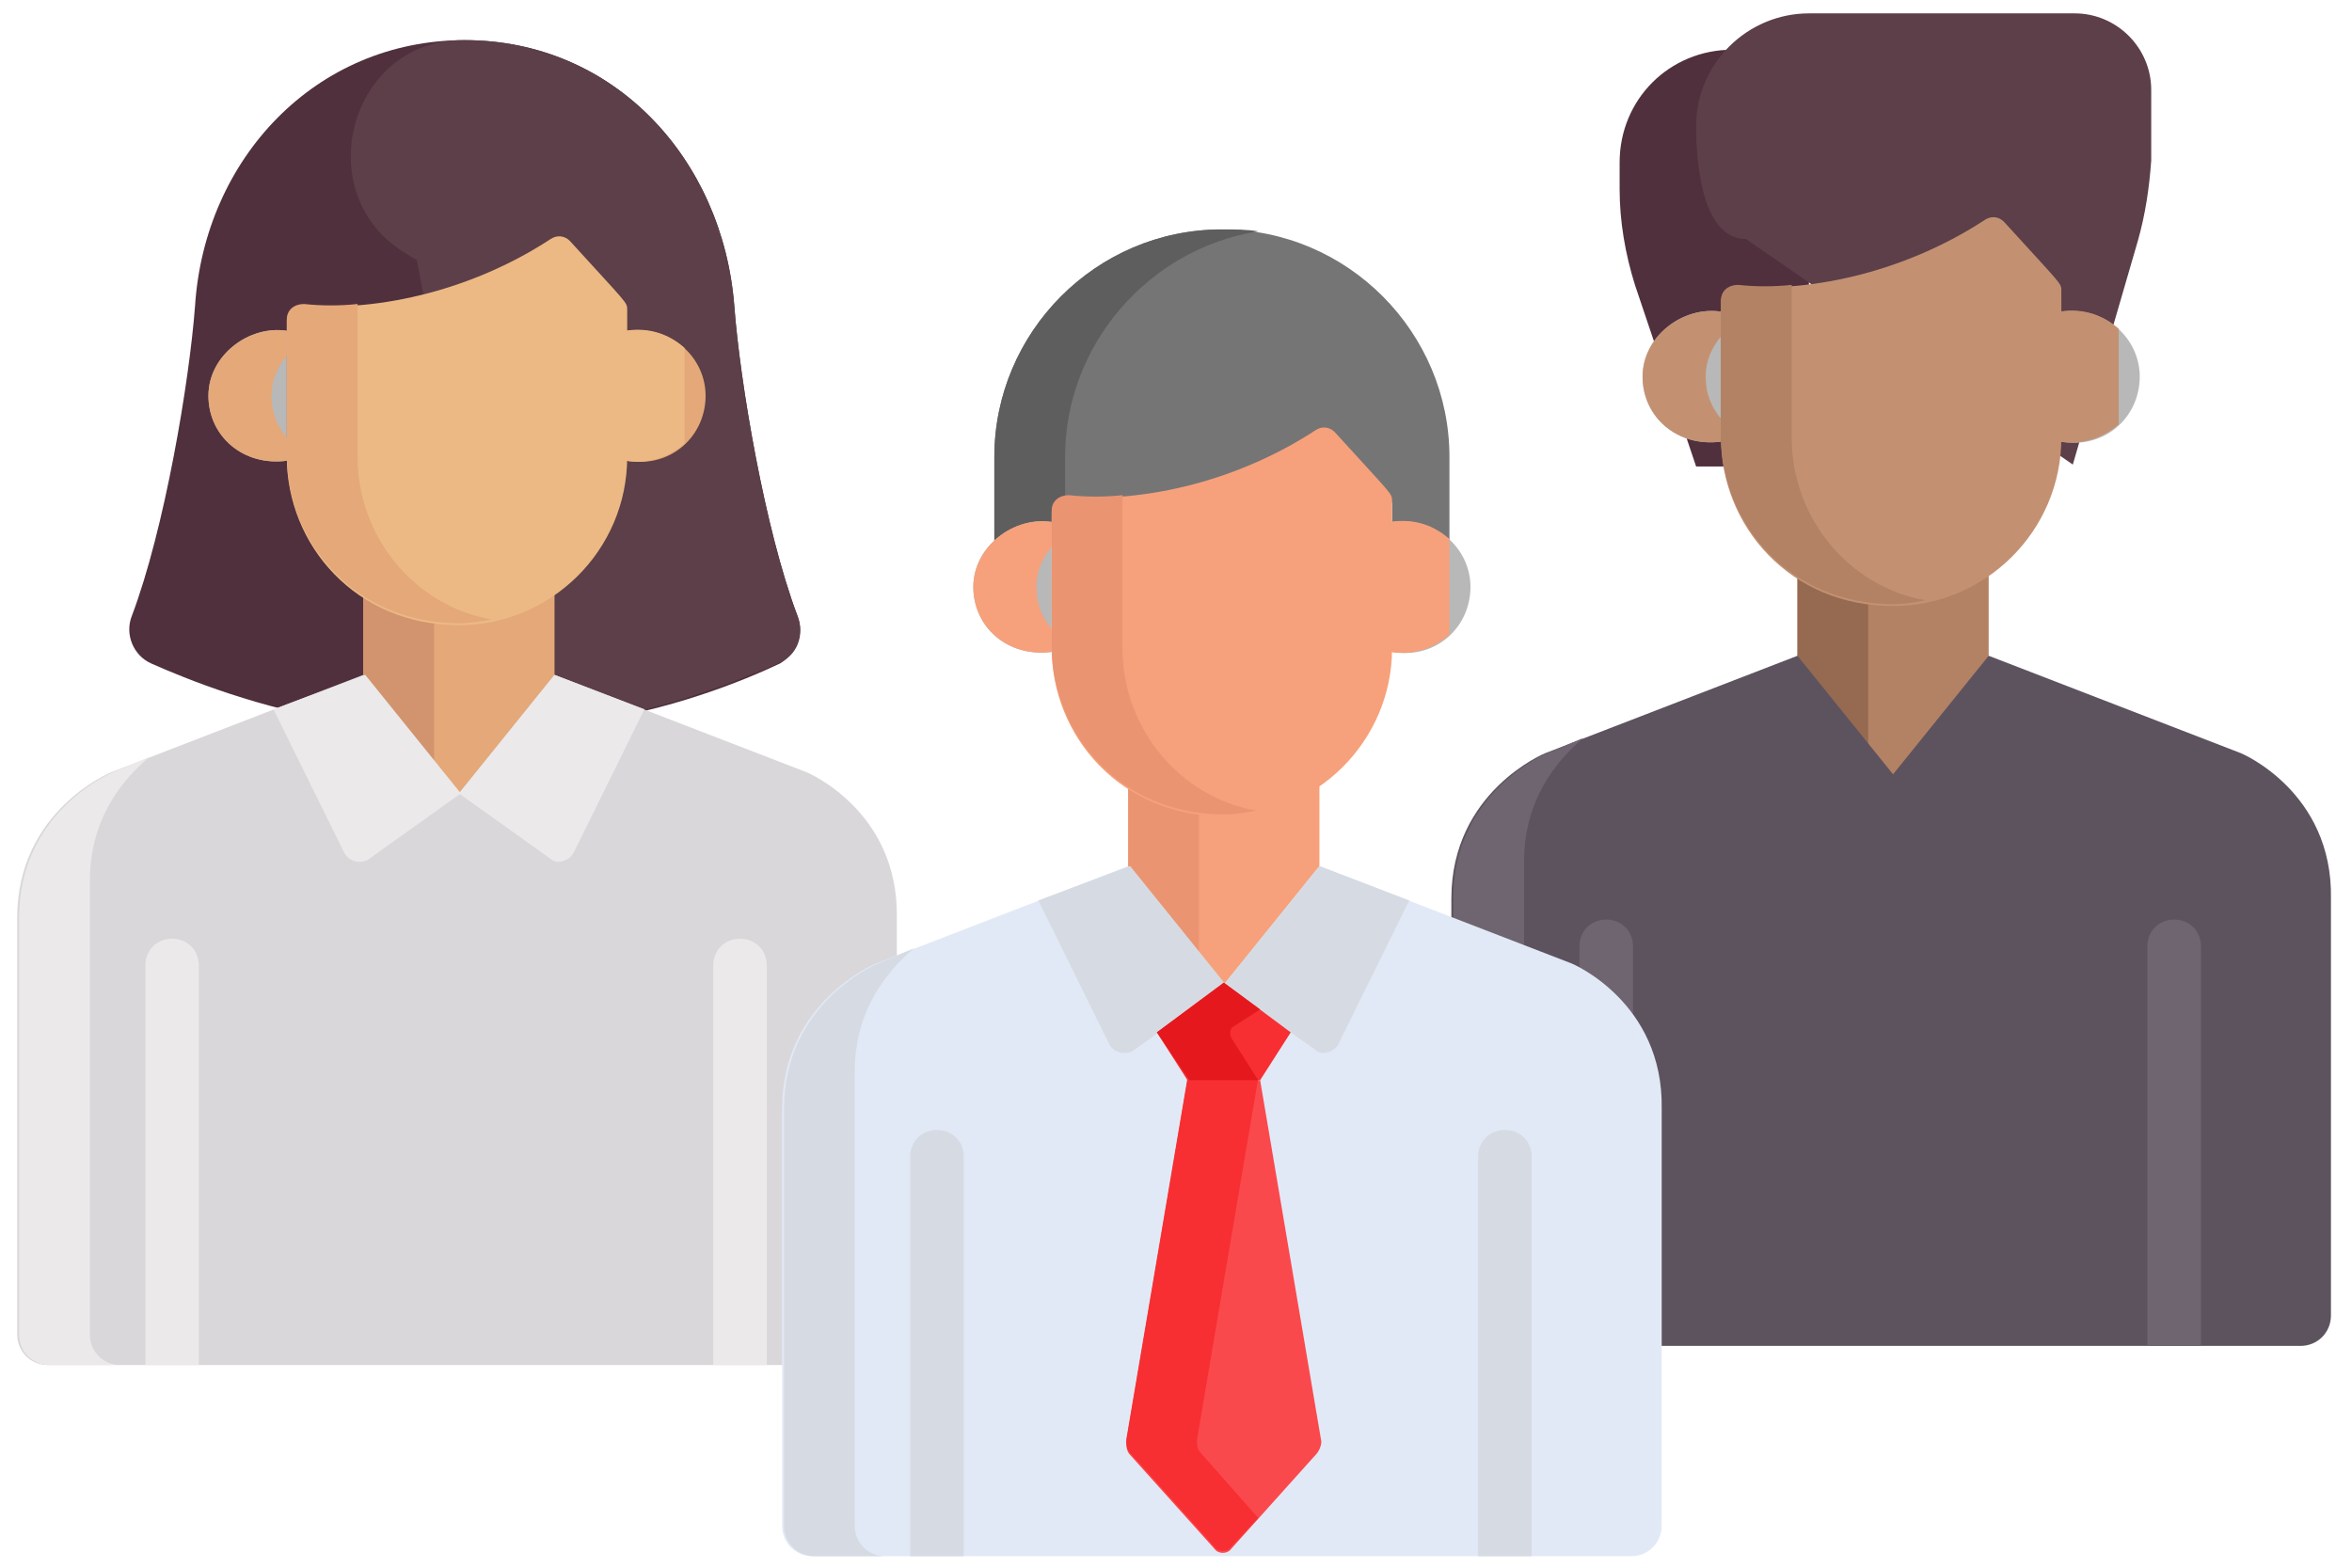 <?xml version="1.0" encoding="utf-8"?>
<!-- Generator: Adobe Illustrator 24.1.0, SVG Export Plug-In . SVG Version: 6.00 Build 0)  -->
<svg version="1.1" id="layer" xmlns="http://www.w3.org/2000/svg" xmlns:xlink="http://www.w3.org/1999/xlink" x="0px" y="0px"
	 viewBox="0 0 123 82" width="123px" height="82px" style="enable-background:new 0 0 123 82;" xml:space="preserve">
<style type="text/css">
	.st0{fill:#50303D;}
	.st1{fill:#5C3F48;}
	.st2{fill:#DADADA;}
	.st3{fill:#B8B8B8;}
	.st4{fill:#C39172;}
	.st5{fill:#B38264;}
	.st6{fill:#966A50;}
	.st7{fill:#5D535F;}
	.st8{fill:#6F6570;}
	.st9{fill:#E4A879;}
	.st10{fill:#ECB984;}
	.st11{fill:#D2946E;}
	.st12{fill:#D9D7DA;}
	.st13{fill:#EBE9EA;}
	.st14{fill:#757575;}
	.st15{fill:#5E5E5E;}
	.st16{fill:#F6A17B;}
	.st17{fill:#EB9472;}
	.st18{fill:#E2E9F6;}
	.st19{fill:#D6DBE3;}
	.st20{fill:#FA494C;}
	.st21{fill:#F72F32;}
	.st22{fill:#E5191D;}
</style>
<g>
	<g>
		<path class="st0" d="M84.7,8.5v1.4c0,1.7,0.3,3.4,0.8,5l3.2,9.5h5.9V2.6h-4C87.3,2.6,84.7,5.2,84.7,8.5z"/>
		<path class="st1" d="M111.8,12.6l-3.4,11.7L91.3,12.5c-2.2,0-2.6-3.7-2.6-5.9l0,0c0-3.3,2.7-5.9,5.9-5.9h13.9c2.2,0,4,1.8,4,4v3.7
			C112.4,9.8,112.2,11.2,111.8,12.6z"/>
		<path class="st2" d="M102.7,52c0-4.1,0-18.6,0-23.7c0-3.3,1.7-5.3,3.1-6.5l-1.9,0.8c0,0-4.9,2-4.9,7.6c0,5,0,17.7,0,21.8
			c0,0.9,0.7,1.6,1.6,1.6c0.1,0,1.5,0,3.7,0C103.4,53.6,102.7,52.9,102.7,52z"/>
		<path class="st3" d="M107.8,16.3v6.6c0,0.1,0,0.1,0,0.2c2.3,0.4,4.1-1.3,4.1-3.4C111.9,17.7,110.1,16,107.8,16.3z"/>
		<path class="st4" d="M110.8,17.2c-0.8-0.7-1.8-1.1-3.1-0.9v6.6c0,0.1,0,0.1,0,0.2c1.2,0.2,2.3-0.2,3.1-0.9V17.2z"/>
		<path class="st3" d="M90,22.9v-6.6c-2-0.3-4.1,1.3-4.1,3.4c0,2.1,1.8,3.7,4.1,3.4C90,23.1,90,23,90,22.9z"/>
		<path class="st4" d="M90,21.9c-0.5-0.6-0.8-1.3-0.8-2.2c0-0.8,0.3-1.5,0.8-2.1v-1.3c-2-0.3-4.1,1.3-4.1,3.4c0,2.1,1.8,3.7,4.1,3.4
			c0-0.1,0-0.1,0-0.2L90,21.9L90,21.9z"/>
		<path class="st5" d="M99,31.2c-1.9,0-3.6-0.5-5-1.4v4.9l5,6.2l5-6.2v-5C102.6,30.7,100.9,31.2,99,31.2z"/>
		<path class="st6" d="M97.7,31.2c-1.4-0.2-2.6-0.6-3.7-1.3v4.9l3.7,4.6C97.7,39.3,97.7,31.2,97.7,31.2z"/>
		<path class="st7" d="M117.2,39.4L104,34.3l-5,6.2l-5-6.2l-13.2,5.1c0,0-4.9,2-4.9,7.6c0,5,0,17.7,0,21.8c0,0.9,0.7,1.6,1.6,1.6
			c0.7,0,42.1,0,42.8,0c0.9,0,1.6-0.7,1.6-1.6c0-4.1,0-16.8,0-21.8C122,41.4,117.2,39.4,117.2,39.4z"/>
		<path class="st8" d="M79.7,68.8c0-4.1,0-18.6,0-23.7c0-3.3,1.7-5.3,3.1-6.5l-1.9,0.8c0,0-4.9,2-4.9,7.6c0,5,0,17.7,0,21.8
			c0,0.9,0.7,1.6,1.6,1.6c0.1,0,1.5,0,3.7,0C80.4,70.4,79.7,69.7,79.7,68.8z"/>
		<path class="st4" d="M104.8,11.6c-0.3-0.3-0.7-0.3-1-0.1c-3.5,2.3-8.2,3.8-12.9,3.5c-0.5,0-0.9,0.3-0.9,0.8v7.1
			c0,4.6,3.6,8.8,9,8.8c4.8,0,8.8-3.9,8.8-8.8v-7.7C107.8,14.8,107.8,14.9,104.8,11.6z"/>
		<path class="st5" d="M93.7,22.9v-8c-0.9,0.1-1.9,0.1-2.8,0c-0.5,0-0.9,0.3-0.9,0.8v7.1c0,4.6,3.6,8.8,9,8.8c0.6,0,1.2-0.1,1.7-0.2
			C96.7,30.7,93.7,27.1,93.7,22.9z"/>
		<g>
			<path class="st8" d="M85.4,70.4V49.5c0-0.8-0.6-1.4-1.4-1.4s-1.4,0.6-1.4,1.4v20.9C83.5,70.4,84.4,70.4,85.4,70.4z"/>
			<path class="st8" d="M115.1,70.4V49.5c0-0.8-0.6-1.4-1.4-1.4c-0.8,0-1.4,0.6-1.4,1.4v20.9C113.3,70.4,114.3,70.4,115.1,70.4z"/>
		</g>
	</g>
	<g>
		<path class="st0" d="M41.7,32.2C40,27.7,38.7,20,38.4,16C37.8,8.3,32.1,2.1,24.3,2.1S10.7,8.3,10.2,16c-0.3,4-1.6,11.7-3.3,16.2
			c-0.4,1,0.1,2.1,1,2.5c1.8,0.8,5.7,2.4,10.4,3.1h12.1c4.6-0.6,8.5-2.2,10.4-3.1C41.6,34.2,42.1,33.2,41.7,32.2z"/>
		<path class="st1" d="M40.7,34.7c1-0.4,1.4-1.5,1-2.5C40,27.7,38.7,20,38.4,16C37.8,8.3,32.1,2.1,24.3,2.1c0,0,0,0-0.1,0
			c-6,0-8.1,8.2-2.9,11.2c0.3,0.2,0.5,0.3,0.5,0.3l4.5,24.2h4C35,37.1,38.8,35.5,40.7,34.7z"/>
		<path class="st2" d="M27.7,53c0-4.1,0-18.6,0-23.7c0-3.3,1.7-5.3,3.1-6.5l-1.9,0.8c0,0-4.9,2-4.9,7.6c0,5,0,17.7,0,21.8
			c0,0.9,0.7,1.6,1.6,1.6c0.1,0,1.5,0,3.7,0C28.4,54.6,27.7,53.9,27.7,53z"/>
		<path class="st9" d="M32.8,17.3v6.6c0,0.1,0,0.1,0,0.2c2.3,0.4,4.1-1.3,4.1-3.4C36.9,18.7,35.1,17,32.8,17.3z"/>
		<path class="st10" d="M35.8,18.2c-0.8-0.7-1.8-1.1-3.1-0.9v6.6c0,0.1,0,0.1,0,0.2c1.2,0.2,2.3-0.2,3.1-0.9V18.2z"/>
		<path class="st3" d="M15,23.9v-6.6c-2-0.3-4.1,1.3-4.1,3.4c0,2.1,1.8,3.7,4.1,3.4C15,24.1,15,24,15,23.9z"/>
		<path class="st9" d="M15,22.9c-0.5-0.6-0.8-1.3-0.8-2.2c0-0.8,0.3-1.5,0.8-2.1v-1.3c-2-0.3-4.1,1.3-4.1,3.4c0,2.1,1.8,3.7,4.1,3.4
			c0-0.1,0-0.1,0-0.2L15,22.9L15,22.9z"/>
		<path class="st9" d="M24,32.2c-1.9,0-3.6-0.5-5-1.4v4.9l5,6.2l5-6.2v-5C27.6,31.7,25.9,32.2,24,32.2z"/>
		<path class="st11" d="M22.7,32.2c-1.4-0.2-2.6-0.6-3.7-1.3v4.9l3.7,4.6C22.7,40.3,22.7,32.2,22.7,32.2z"/>
		<path class="st12" d="M42.2,40.4L29,35.3l-5,6.2l-5-6.2L5.8,40.4c0,0-4.9,2-4.9,7.6c0,5,0,17.7,0,21.8c0,0.9,0.7,1.6,1.6,1.6
			c0.7,0,42.1,0,42.8,0c0.9,0,1.6-0.7,1.6-1.6c0-4.1,0-16.8,0-21.8C47,42.4,42.2,40.4,42.2,40.4z"/>
		<path class="st13" d="M4.7,69.8c0-4.1,0-18.6,0-23.7c0-3.3,1.7-5.3,3.1-6.5l-1.9,0.8c0,0-4.9,2-4.9,7.6c0,5,0,17.7,0,21.8
			c0,0.9,0.7,1.6,1.6,1.6c0.1,0,1.5,0,3.7,0C5.4,71.4,4.7,70.7,4.7,69.8z"/>
		<path class="st10" d="M29.8,12.6c-0.3-0.3-0.7-0.3-1-0.1c-3.5,2.3-8.2,3.8-12.9,3.5c-0.5,0-0.9,0.3-0.9,0.8v7.1
			c0,4.6,3.6,8.8,9,8.8c4.8,0,8.8-3.9,8.8-8.8v-7.7C32.8,15.8,32.8,15.9,29.8,12.6z"/>
		<path class="st9" d="M18.7,23.9v-8c-0.9,0.1-1.9,0.1-2.8,0c-0.5,0-0.9,0.3-0.9,0.8v7.1c0,4.6,3.6,8.8,9,8.8c0.6,0,1.2-0.1,1.7-0.2
			C21.7,31.7,18.7,28.1,18.7,23.9z"/>
		<g>
			<path class="st13" d="M30,44.6l3.7-7.5L29,35.3l-5,6.2l4.9,3.5C29.2,45.2,29.8,45,30,44.6z"/>
			<path class="st13" d="M18,44.6l-3.7-7.5l4.8-1.8l5,6.2l-4.9,3.5C18.7,45.2,18.2,45,18,44.6z"/>
		</g>
		<g>
			<path class="st13" d="M10.4,71.4V50.5c0-0.8-0.6-1.4-1.4-1.4c-0.8,0-1.4,0.6-1.4,1.4v20.9C8.5,71.4,9.4,71.4,10.4,71.4z"/>
			<path class="st13" d="M40.1,71.4V50.5c0-0.8-0.6-1.4-1.4-1.4c-0.8,0-1.4,0.6-1.4,1.4v20.9C38.3,71.4,39.3,71.4,40.1,71.4z"/>
		</g>
	</g>
	<g>
		<path class="st2" d="M67.7,63c0-4.1,0-18.6,0-23.7c0-3.3,1.7-5.3,3.1-6.5l-1.9,0.8c0,0-4.9,2-4.9,7.6c0,5,0,17.7,0,21.8
			c0,0.9,0.7,1.6,1.6,1.6c0.1,0,1.5,0,3.7,0C68.4,64.6,67.7,63.9,67.7,63z"/>
		<path class="st14" d="M63.9,12C57.3,12,52,17.4,52,23.9v4.8c0.8-0.7,1.9-1.1,3-1v-0.6c0-0.5,0.4-0.8,0.9-0.8
			c4.6,0.3,9.3-1.1,12.9-3.5c0.3-0.2,0.8-0.2,1,0.1c3,3.3,3,3.1,3,3.6v1.2c1.2-0.2,2.3,0.2,3,0.9v-4.7C75.8,17.4,70.5,12,63.9,12z"
			/>
		<path class="st15" d="M55.7,23.9c0-5.9,4.4-10.9,10.1-11.8c-0.6-0.1-1.2-0.1-1.9-0.1C57.3,12,52,17.4,52,23.9v4.8
			c0.8-0.7,1.9-1.1,3-1v-0.6c0-0.4,0.3-0.8,0.7-0.8V23.9z"/>
		<path class="st3" d="M72.8,27.3v6.6c0,0.1,0,0.1,0,0.2c2.3,0.4,4.1-1.3,4.1-3.4C76.9,28.7,75.1,27,72.8,27.3z"/>
		<path class="st16" d="M75.8,28.2c-0.8-0.7-1.8-1.1-3.1-0.9v6.6c0,0.1,0,0.1,0,0.2c1.2,0.2,2.3-0.2,3.1-0.9V28.2z"/>
		<path class="st3" d="M55,33.9v-6.6c-2-0.3-4.1,1.3-4.1,3.4c0,2.1,1.8,3.7,4.1,3.4C55,34.1,55,34,55,33.9z"/>
		<path class="st16" d="M55,32.9c-0.5-0.6-0.8-1.3-0.8-2.2c0-0.8,0.3-1.5,0.8-2.1v-1.3c-2-0.3-4.1,1.3-4.1,3.4
			c0,2.1,1.8,3.7,4.1,3.4c0-0.1,0-0.1,0-0.2L55,32.9L55,32.9z"/>
		<path class="st16" d="M64,42.2c-1.9,0-3.6-0.5-5-1.4v4.9l5,6.2l5-6.2v-5C67.6,41.7,65.9,42.2,64,42.2z"/>
		<path class="st17" d="M62.7,42.2c-1.4-0.2-2.6-0.6-3.7-1.3v4.9l3.7,4.6C62.7,50.3,62.7,42.2,62.7,42.2z"/>
		<path class="st18" d="M82.2,50.4L69,45.3l-5,6.2l-5-6.2l-13.2,5.1c0,0-4.9,2-4.9,7.6c0,5,0,17.7,0,21.8c0,0.9,0.7,1.6,1.6,1.6
			c0.7,0,42.1,0,42.8,0c0.9,0,1.6-0.7,1.6-1.6c0-4.1,0-16.8,0-21.8C87,52.4,82.2,50.4,82.2,50.4z"/>
		<path class="st19" d="M44.7,79.8c0-4.1,0-18.6,0-23.7c0-3.3,1.7-5.3,3.1-6.5l-1.9,0.8c0,0-4.9,2-4.9,7.6c0,5,0,17.7,0,21.8
			c0,0.9,0.7,1.6,1.6,1.6c0.1,0,1.5,0,3.7,0C45.4,81.4,44.7,80.7,44.7,79.8z"/>
		<path class="st16" d="M69.8,22.6c-0.3-0.3-0.7-0.3-1-0.1c-3.5,2.3-8.2,3.8-12.9,3.5c-0.5,0-0.9,0.3-0.9,0.8v7.1
			c0,4.6,3.6,8.8,9,8.8c4.8,0,8.8-3.9,8.8-8.8v-7.7C72.8,25.8,72.8,25.9,69.8,22.6z"/>
		<path class="st17" d="M58.7,33.9v-8c-0.9,0.1-1.9,0.1-2.8,0c-0.5,0-0.9,0.3-0.9,0.8v7.1c0,4.6,3.6,8.8,9,8.8
			c0.6,0,1.2-0.1,1.7-0.2C61.7,41.7,58.7,38.1,58.7,33.9z"/>
		<g>
			<path class="st19" d="M70,54.6l3.7-7.5L69,45.3l-5,6.2l4.9,3.5C69.2,55.2,69.8,55,70,54.6z"/>
			<path class="st19" d="M58,54.6l-3.7-7.5l4.8-1.8l5,6.2l-4.9,3.5C58.7,55.2,58.2,55,58,54.6z"/>
		</g>
		<path class="st20" d="M69.1,75.4l-3.2-18.9H64h0h-1.9l-3.2,18.9c0,0.2,0,0.5,0.2,0.7l0,0l0,0l4.4,4.9c0.2,0.3,0.7,0.3,0.9,0
			l4.4-4.9l0,0l0,0C69,75.9,69.1,75.6,69.1,75.4z"/>
		<g>
			<path class="st21" d="M62.8,76c-0.2-0.2-0.2-0.4-0.2-0.7l3.2-18.9H64h0h-1.9l-3.2,18.9c0,0.2,0,0.5,0.2,0.7l4.4,4.9
				c0.2,0.3,0.7,0.3,0.9,0l1.4-1.5L62.8,76z"/>
			<polygon class="st21" points="64,51.4 64,51.4 64,51.4 64,51.4 64,51.4 60.5,54 62.1,56.5 64,56.5 64,56.5 65.9,56.5 67.5,54 			
				"/>
		</g>
		<path class="st22" d="M65.9,52.8L64,51.4v0l0,0l0,0v0L60.5,54l1.7,2.5H64h0h1.8l-1.4-2.2c-0.1-0.2-0.1-0.5,0.1-0.6L65.9,52.8z"/>
		<g>
			<path class="st19" d="M50.4,81.4V60.5c0-0.8-0.6-1.4-1.4-1.4s-1.4,0.6-1.4,1.4v20.9C48.5,81.4,49.4,81.4,50.4,81.4z"/>
			<path class="st19" d="M80.1,81.4V60.5c0-0.8-0.6-1.4-1.4-1.4c-0.8,0-1.4,0.6-1.4,1.4v20.9C78.3,81.4,79.3,81.4,80.1,81.4z"/>
		</g>
	</g>
</g>
</svg>
